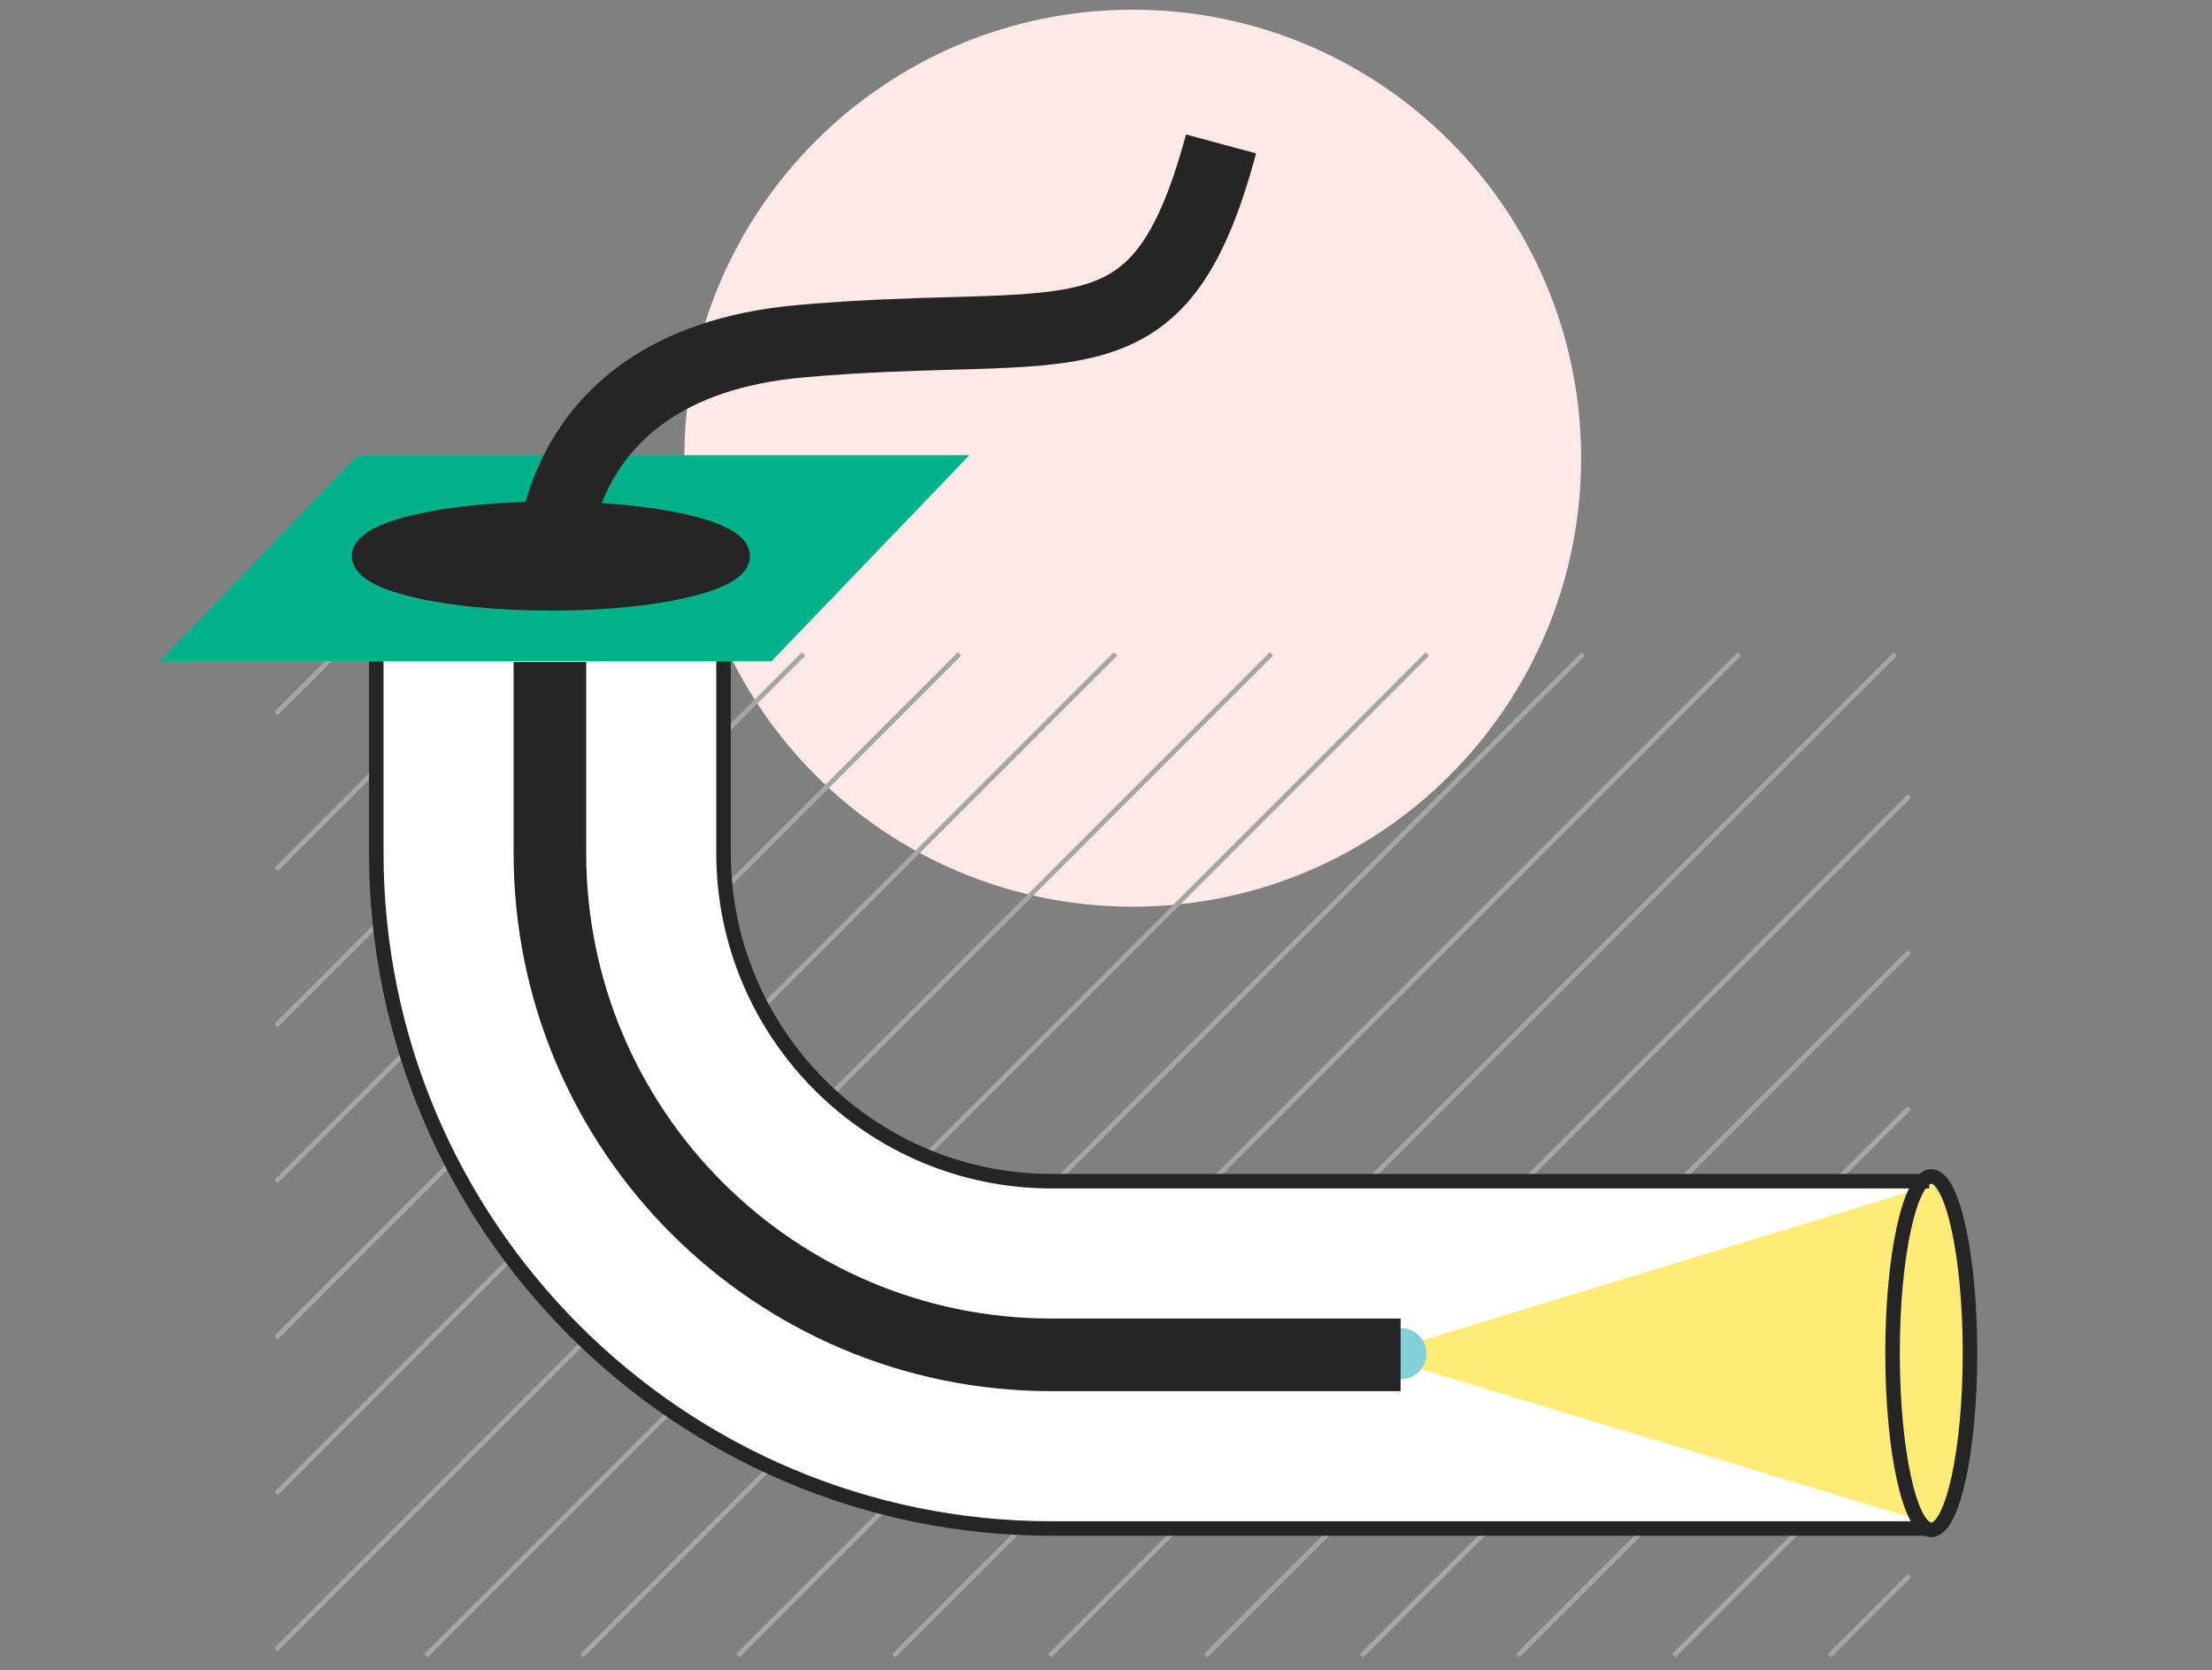 <svg width="457" height="345" viewBox="0 0 457 345" fill="none" xmlns="http://www.w3.org/2000/svg">
<rect x="0" y="0" width="457" height="345" fill="#808080" stroke="none"/>
<path d="M234.02 187.28C285.184 187.28 326.66 145.804 326.66 94.64C326.66 43.476 285.184 2 234.02 2C182.856 2 141.38 43.476 141.38 94.64C141.38 145.804 182.856 187.28 234.02 187.28Z" fill="#FFE8E8"/>
<path fill-rule="evenodd" clip-rule="evenodd" d="M56.676 147.027L68.986 134.717L69.693 135.424L57.383 147.734L56.676 147.027Z" fill="#A6A6A6"/>
<path fill-rule="evenodd" clip-rule="evenodd" d="M101.919 135.418L101.603 135.744L99.493 137.854L97.693 139.644L97.692 139.645L57.383 179.954L56.676 179.247L96.986 138.937L98.787 137.146L100.894 135.039L101.201 134.722L101.919 135.418Z" fill="#A6A6A6"/>
<path fill-rule="evenodd" clip-rule="evenodd" d="M134.143 135.424L130.39 139.177V139.187L57.383 212.184L56.676 211.477L129.39 138.773V138.763L133.116 135.037L133.436 134.717L134.143 135.424Z" fill="#A6A6A6"/>
<path fill-rule="evenodd" clip-rule="evenodd" d="M166.369 135.418L166.053 135.744L139.54 162.257L139.47 162.317L138.113 163.684L138.053 163.744L138.052 163.745L136.683 165.104L136.615 165.172L136.613 165.174L135.255 166.542L135.253 166.544L133.812 167.985L133.732 168.055L132.395 169.402L132.393 169.404L132.313 169.484L130.963 170.824L130.884 170.913L100.173 201.624L57.383 244.404L56.676 243.696L130.156 170.227L130.236 170.136L131.608 168.775L131.685 168.698L131.686 168.697L133.047 167.325L133.128 167.255L134.476 165.907L134.545 165.838L134.546 165.836L135.905 164.468L135.906 164.467L135.978 164.395L137.346 163.036L137.348 163.035L137.405 162.978L138.789 161.584L138.86 161.523L165.341 135.042L165.346 135.037L165.651 134.722L166.369 135.418Z" fill="#A6A6A6"/>
<path fill-rule="evenodd" clip-rule="evenodd" d="M173.024 160.993L171.234 162.793L171.232 162.795L169.433 164.584L137.364 196.653L135.665 198.362L135.445 198.562L133.694 200.323L110.163 223.864L110.161 223.866L108.765 225.242L108.761 225.246L107.383 226.634L57.383 276.624L56.676 275.916L106.675 225.928L108.055 224.538L108.059 224.534L109.456 223.157L109.459 223.154L132.986 199.617L134.736 197.857L134.755 197.838L134.974 197.639L136.656 195.947L168.727 163.876L170.525 162.088L170.527 162.086L172.316 160.287L197.886 134.717L198.593 135.424L173.024 160.993Z" fill="#A6A6A6"/>
<path fill-rule="evenodd" clip-rule="evenodd" d="M230.813 135.424L57.383 308.854L56.676 308.147L230.106 134.717L230.813 135.424Z" fill="#A6A6A6"/>
<path fill-rule="evenodd" clip-rule="evenodd" d="M263.033 135.424L185.163 213.304L162.093 236.374L158.724 239.733L156.923 241.544L134.105 264.352L134.103 264.354L132.845 265.622L132.842 265.625L131.563 266.894L57.383 341.074L56.676 340.367L130.858 266.185L132.135 264.918L132.138 264.915L133.395 263.648L133.396 263.646L156.215 240.838L158.017 239.026L161.386 235.667L262.326 134.717L263.033 135.424Z" fill="#A6A6A6"/>
<path fill-rule="evenodd" clip-rule="evenodd" d="M295.263 135.424L200.053 230.634L200.052 230.635L198.753 231.924L198.752 231.925L176.504 254.173L176.503 254.174L174.484 256.203L174.483 256.204L174.463 256.224L170.583 260.094L148.975 281.702L147.705 282.982L147.703 282.984L88.323 342.354L87.616 341.647L146.995 282.278L146.996 282.277L148.266 280.997L169.876 259.387L173.756 255.516L173.775 255.497L173.776 255.496L175.795 253.467L175.796 253.467L198.046 231.217L198.048 231.215L199.346 229.927L199.348 229.925L294.556 134.717L295.263 135.424Z" fill="#A6A6A6"/>
<path fill-rule="evenodd" clip-rule="evenodd" d="M327.483 135.424L223.553 239.364L222.065 240.842L222.062 240.845L220.615 242.302L196.95 265.957V265.969L196.18 266.729V266.737L193.833 269.084L193.831 269.086L193.16 269.749V269.758L190.633 272.274L169.083 293.834L167.783 295.134L167.782 295.135L166.463 296.444L166.462 296.445L120.553 342.354L119.846 341.647L165.756 295.737L165.758 295.735L167.076 294.427L167.078 294.425L168.376 293.127L189.926 271.566L192.16 269.342V269.331L193.126 268.377L193.128 268.374L195.18 266.323V266.311L195.95 265.551V265.543L197.546 263.947L219.906 241.596L221.355 240.138L221.357 240.135L222.847 238.655L326.776 134.717L327.483 135.424Z" fill="#A6A6A6"/>
<path fill-rule="evenodd" clip-rule="evenodd" d="M359.703 135.424L253.942 241.195L252.144 242.983L252.142 242.985L250.354 244.783L221.485 273.642L221.483 273.644L220.295 274.842L220.29 274.847L219.745 275.382L219.74 275.387L218.505 276.632L218.503 276.634L217.933 277.204L217.932 277.205L216.623 278.504L216.622 278.505L214.676 280.451L214.673 280.454L214.086 281.051L214.083 281.054L190.885 304.252L190.883 304.254L189.348 305.8H189.336L188.093 307.034L152.783 342.354L152.076 341.647L187.388 306.325L188.924 304.8H188.932L190.175 303.548L190.176 303.547L213.116 280.607L213.373 280.35L213.376 280.347L213.963 279.75L213.966 279.747L215.916 277.797L215.918 277.795L217.226 276.497L217.228 276.495L217.795 275.928L217.796 275.927L219.035 274.678L219.039 274.673L219.585 274.138L219.589 274.133L220.775 272.938L220.776 272.937L221.306 272.407L249.646 244.076L251.435 242.278L251.437 242.276L253.236 240.487L358.996 134.717L359.703 135.424Z" fill="#A6A6A6"/>
<path fill-rule="evenodd" clip-rule="evenodd" d="M391.933 135.424L247.037 280.32L247.033 280.324L246.537 280.83L246.532 280.836L245.603 281.754L245.095 282.262L245.093 282.264L244.175 283.192L244.173 283.194L243.663 283.704L243.66 283.707L243.123 284.234L243.12 284.237L214.745 312.613L213.205 314.162L213.203 314.164L185.003 342.354L184.296 341.646L212.495 313.458L212.496 313.456L214.036 311.907L242.416 283.527L242.42 283.523L242.956 282.997L242.96 282.993L243.466 282.487L244.384 281.558L244.386 281.557L244.898 281.045L245.823 280.13L245.828 280.125L246.323 279.62L246.326 279.617L391.226 134.717L391.933 135.424Z" fill="#A6A6A6"/>
<path fill-rule="evenodd" clip-rule="evenodd" d="M394.853 164.724L318.392 241.195L316.593 242.984L285.803 273.774L217.223 342.354L216.516 341.647L315.887 242.276L317.686 240.487L394.146 164.017L394.853 164.724Z" fill="#A6A6A6"/>
<path fill-rule="evenodd" clip-rule="evenodd" d="M394.853 196.954L350.612 241.195L348.814 242.983L348.812 242.985L347.023 244.784L319.303 272.504L319.302 272.505L318.143 273.654L318.142 273.655L317.27 274.527V274.537L316.713 275.094L315.276 276.521L315.272 276.525L314.566 277.241L314.563 277.244L313.853 277.954L313.848 277.959L313.503 278.294L313.091 278.716L312.413 279.384L312.411 279.386L311.656 280.141L311.653 280.144L310.986 280.821L310.983 280.824L309.553 282.254L309.551 282.256L308.773 283.024L308.771 283.026L278.872 312.935L277.074 314.723L277.072 314.725L275.284 316.523L249.453 342.354L248.746 341.647L274.576 315.817L276.365 314.018L276.367 314.016L278.166 312.227L308.066 282.317L308.068 282.314L308.846 281.547L308.848 281.544L309.506 280.887L310.273 280.119L310.276 280.117L310.943 279.439L310.946 279.437L311.706 278.677L311.709 278.674L312.382 278.011L312.389 278.004L312.801 277.581L313.146 277.247L313.151 277.241L313.854 276.539L313.856 276.537L314.564 275.819L314.567 275.815L316.007 274.385L316.27 274.123V274.113L317.436 272.947L317.438 272.945L318.596 271.797L318.598 271.795L346.315 244.078L348.105 242.278L348.107 242.276L349.906 240.487L394.146 196.247L394.853 196.954Z" fill="#A6A6A6"/>
<path fill-rule="evenodd" clip-rule="evenodd" d="M394.853 229.174L381.043 242.984L281.673 342.354L280.966 341.647L380.546 242.067L394.146 228.467L394.853 229.174Z" fill="#A6A6A6"/>
<path fill-rule="evenodd" clip-rule="evenodd" d="M394.223 262.024L391.524 264.733L349.294 306.953L343.324 312.933L341.909 314.348L341.522 314.725L339.733 316.524L313.903 342.354L313.196 341.647L339.025 315.818L340.821 314.012L341.206 313.637L341.211 313.632L342.616 312.227L348.586 306.247L390.816 264.027L393.516 261.317L394.146 260.687L394.853 261.394L394.223 262.024Z" fill="#A6A6A6"/>
<path fill-rule="evenodd" clip-rule="evenodd" d="M394.854 293.613L392.864 295.613L392.863 295.614L388.844 299.623L388.843 299.624L386.473 302.004L383.343 305.134L380.643 307.824L375.533 312.934L373.743 314.724L371.953 316.524L346.113 342.354L345.406 341.647L371.245 315.818L373.035 314.018L374.826 312.227L379.936 307.117L382.636 304.427L385.765 301.297L388.135 298.917L388.137 298.916L392.155 294.907L392.157 294.906L394.145 292.907L394.854 293.613Z" fill="#A6A6A6"/>
<path fill-rule="evenodd" clip-rule="evenodd" d="M377.636 341.646L394.146 325.136L394.853 325.844L378.343 342.354L377.636 341.646Z" fill="#A6A6A6"/>
<path d="M397.4 314.46H216.09C139.16 314.46 76.57 251.87 76.57 174.94V135.48H148.31V174.94C148.31 212.31 178.72 242.72 216.09 242.72H397.4V314.46Z" fill="white"/>
<path opacity="0.9" d="M289.48 278.19L395 246L391 280.83L395 313.5L289.22 281.49L289.48 278.19Z" fill="#FFE969"/>
<path d="M289.44 284.87C292.356 284.87 294.72 282.506 294.72 279.59C294.72 276.674 292.356 274.31 289.44 274.31C286.524 274.31 284.16 276.674 284.16 279.59C284.16 282.506 286.524 284.87 289.44 284.87Z" fill="#82D0D8"/>
<path fill-rule="evenodd" clip-rule="evenodd" d="M106.11 176.2V136.74H121.11V176.2C121.11 229.299 164.152 272.35 217.26 272.35H289.36V287.35H217.26C155.867 287.35 106.11 237.582 106.11 176.2Z" fill="#252525"/>
<path d="M391 279.5C391 299.659 394.582 316 399 316C403.418 316 407 299.659 407 279.5C407 259.342 403.418 243 399 243C394.582 243 391 259.342 391 279.5Z" fill="#FFEC78"/>
<path fill-rule="evenodd" clip-rule="evenodd" d="M399.589 244.838C399.247 244.519 399.056 244.5 399 244.5C398.944 244.5 398.753 244.519 398.411 244.838C398.062 245.164 397.654 245.718 397.218 246.559C396.348 248.237 395.52 250.764 394.808 254.012C393.39 260.484 392.5 269.496 392.5 279.5C392.5 289.505 393.39 298.517 394.808 304.988C395.52 308.236 396.348 310.763 397.218 312.442C397.654 313.283 398.062 313.837 398.411 314.162C398.753 314.481 398.944 314.5 399 314.5C399.056 314.5 399.247 314.481 399.589 314.162C399.938 313.837 400.346 313.283 400.782 312.442C401.652 310.763 402.48 308.236 403.192 304.988C404.61 298.517 405.5 289.505 405.5 279.5C405.5 269.496 404.61 260.484 403.192 254.012C402.48 250.764 401.652 248.237 400.782 246.559C400.346 245.718 399.938 245.164 399.589 244.838ZM406.122 253.37C407.599 260.109 408.5 269.346 408.5 279.5C408.5 289.654 407.599 298.892 406.122 305.631C405.386 308.988 404.49 311.806 403.446 313.822C402.924 314.828 402.329 315.708 401.636 316.355C400.936 317.009 400.048 317.5 399 317.5C397.952 317.5 397.064 317.009 396.364 316.355C395.671 315.708 395.076 314.828 394.554 313.822C393.51 311.806 392.614 308.988 391.878 305.631C390.401 298.892 389.5 289.654 389.5 279.5C389.5 269.346 390.401 260.109 391.878 253.37C392.614 250.012 393.51 247.194 394.554 245.178C395.076 244.172 395.671 243.292 396.364 242.645C397.064 241.992 397.952 241.5 399 241.5C400.048 241.5 400.936 241.992 401.636 242.645C402.329 243.292 402.924 244.172 403.446 245.178C404.49 247.194 405.386 250.012 406.122 253.37Z" fill="#252525"/>
<path fill-rule="evenodd" clip-rule="evenodd" d="M76.24 129.5H150.98V176.2C150.98 212.742 180.719 242.48 217.26 242.48H398.57V245.48H217.26C179.062 245.48 147.98 214.398 147.98 176.2V132.5H79.24V176.2C79.24 252.302 141.159 314.22 217.26 314.22H398.57V317.22H217.26C139.502 317.22 76.24 253.958 76.24 176.2V129.5Z" fill="#252525"/>
<path d="M159.39 136.59H33L73.89 94.02H200.29L159.39 136.59Z" fill="#00B28B"/>
<path d="M113.82 123.63C135.149 123.63 152.44 119.704 152.44 114.86C152.44 110.017 135.149 106.09 113.82 106.09C92.491 106.09 75.2 110.017 75.2 114.86C75.2 119.704 92.491 123.63 113.82 123.63Z" fill="#252525"/>
<path fill-rule="evenodd" clip-rule="evenodd" d="M77.681 114.987C77.681 114.987 77.682 114.984 77.685 114.977C77.683 114.983 77.681 114.987 77.681 114.987ZM77.763 114.86C77.784 114.833 77.81 114.802 77.842 114.766C78.094 114.487 78.582 114.098 79.418 113.649C81.086 112.753 83.666 111.869 87.065 111.097C93.824 109.562 103.285 108.59 113.82 108.59C124.356 108.59 133.816 109.562 140.575 111.097C143.975 111.869 146.554 112.753 148.223 113.649C149.059 114.098 149.547 114.487 149.798 114.766C149.831 114.802 149.857 114.833 149.878 114.86C149.857 114.887 149.831 114.918 149.798 114.954C149.547 115.233 149.059 115.622 148.223 116.071C146.554 116.967 143.975 117.851 140.575 118.623C133.816 120.158 124.356 121.13 113.82 121.13C103.285 121.13 93.824 120.158 87.065 118.623C83.666 117.851 81.086 116.967 79.418 116.071C78.582 115.622 78.094 115.233 77.842 114.954C77.81 114.918 77.784 114.887 77.763 114.86ZM149.959 114.987C149.959 114.987 149.958 114.983 149.956 114.977C149.959 114.984 149.96 114.987 149.959 114.987ZM149.956 114.743C149.958 114.737 149.959 114.733 149.959 114.733C149.96 114.733 149.959 114.737 149.956 114.743ZM77.685 114.743C77.682 114.737 77.681 114.733 77.681 114.733C77.681 114.733 77.683 114.737 77.685 114.743ZM85.958 106.221C93.177 104.582 103.026 103.59 113.82 103.59C124.614 103.59 134.463 104.582 141.682 106.221C145.272 107.036 148.348 108.041 150.588 109.244C151.706 109.844 152.735 110.556 153.513 111.419C154.303 112.296 154.94 113.458 154.94 114.86C154.94 116.262 154.303 117.424 153.513 118.301C152.735 119.164 151.706 119.876 150.588 120.476C148.348 121.679 145.272 122.684 141.682 123.499C134.463 125.139 124.614 126.13 113.82 126.13C103.026 126.13 93.177 125.139 85.958 123.499C82.369 122.684 79.293 121.679 77.053 120.476C75.934 119.876 74.905 119.164 74.128 118.301C73.337 117.424 72.7 116.262 72.7 114.86C72.7 113.458 73.337 112.296 74.128 111.419C74.905 110.556 75.934 109.844 77.053 109.244C79.293 108.041 82.369 107.036 85.958 106.221Z" fill="#252525"/>
<path fill-rule="evenodd" clip-rule="evenodd" d="M196.675 76.369C187.867 76.619 177.852 76.903 166.054 77.951C140.224 80.245 129.733 91.939 125.104 102.067C122.664 107.405 121.696 112.683 121.355 116.675C121.185 118.656 121.174 120.275 121.201 121.363C121.215 121.906 121.239 122.313 121.256 122.563C121.265 122.687 121.272 122.772 121.276 122.814C121.277 122.825 121.278 122.833 121.278 122.838L121.278 122.836L121.277 122.825L121.276 122.818C121.276 122.814 121.275 122.81 113.82 123.63C106.365 124.45 106.365 124.446 106.364 124.441L106.363 124.431L106.36 124.407L106.354 124.345C106.349 124.299 106.344 124.24 106.337 124.17C106.325 124.03 106.309 123.844 106.293 123.615C106.261 123.157 106.226 122.526 106.206 121.744C106.167 120.182 106.186 118.004 106.409 115.396C106.853 110.212 108.116 103.149 111.461 95.831C118.402 80.646 133.696 65.766 164.727 63.01C177.012 61.918 187.511 61.622 196.323 61.373C197.901 61.328 199.426 61.285 200.897 61.239C210.819 60.93 217.808 60.49 223.314 58.985C228.402 57.593 232.048 55.328 235.25 51.11C238.689 46.581 241.879 39.45 245.029 27.776L259.511 31.684C256.182 44.02 252.378 53.357 247.197 60.181C241.779 67.316 235.176 71.291 227.271 73.453C219.784 75.501 211.037 75.93 201.364 76.232C199.839 76.279 198.277 76.323 196.675 76.369Z" fill="#252525"/>
</svg>
